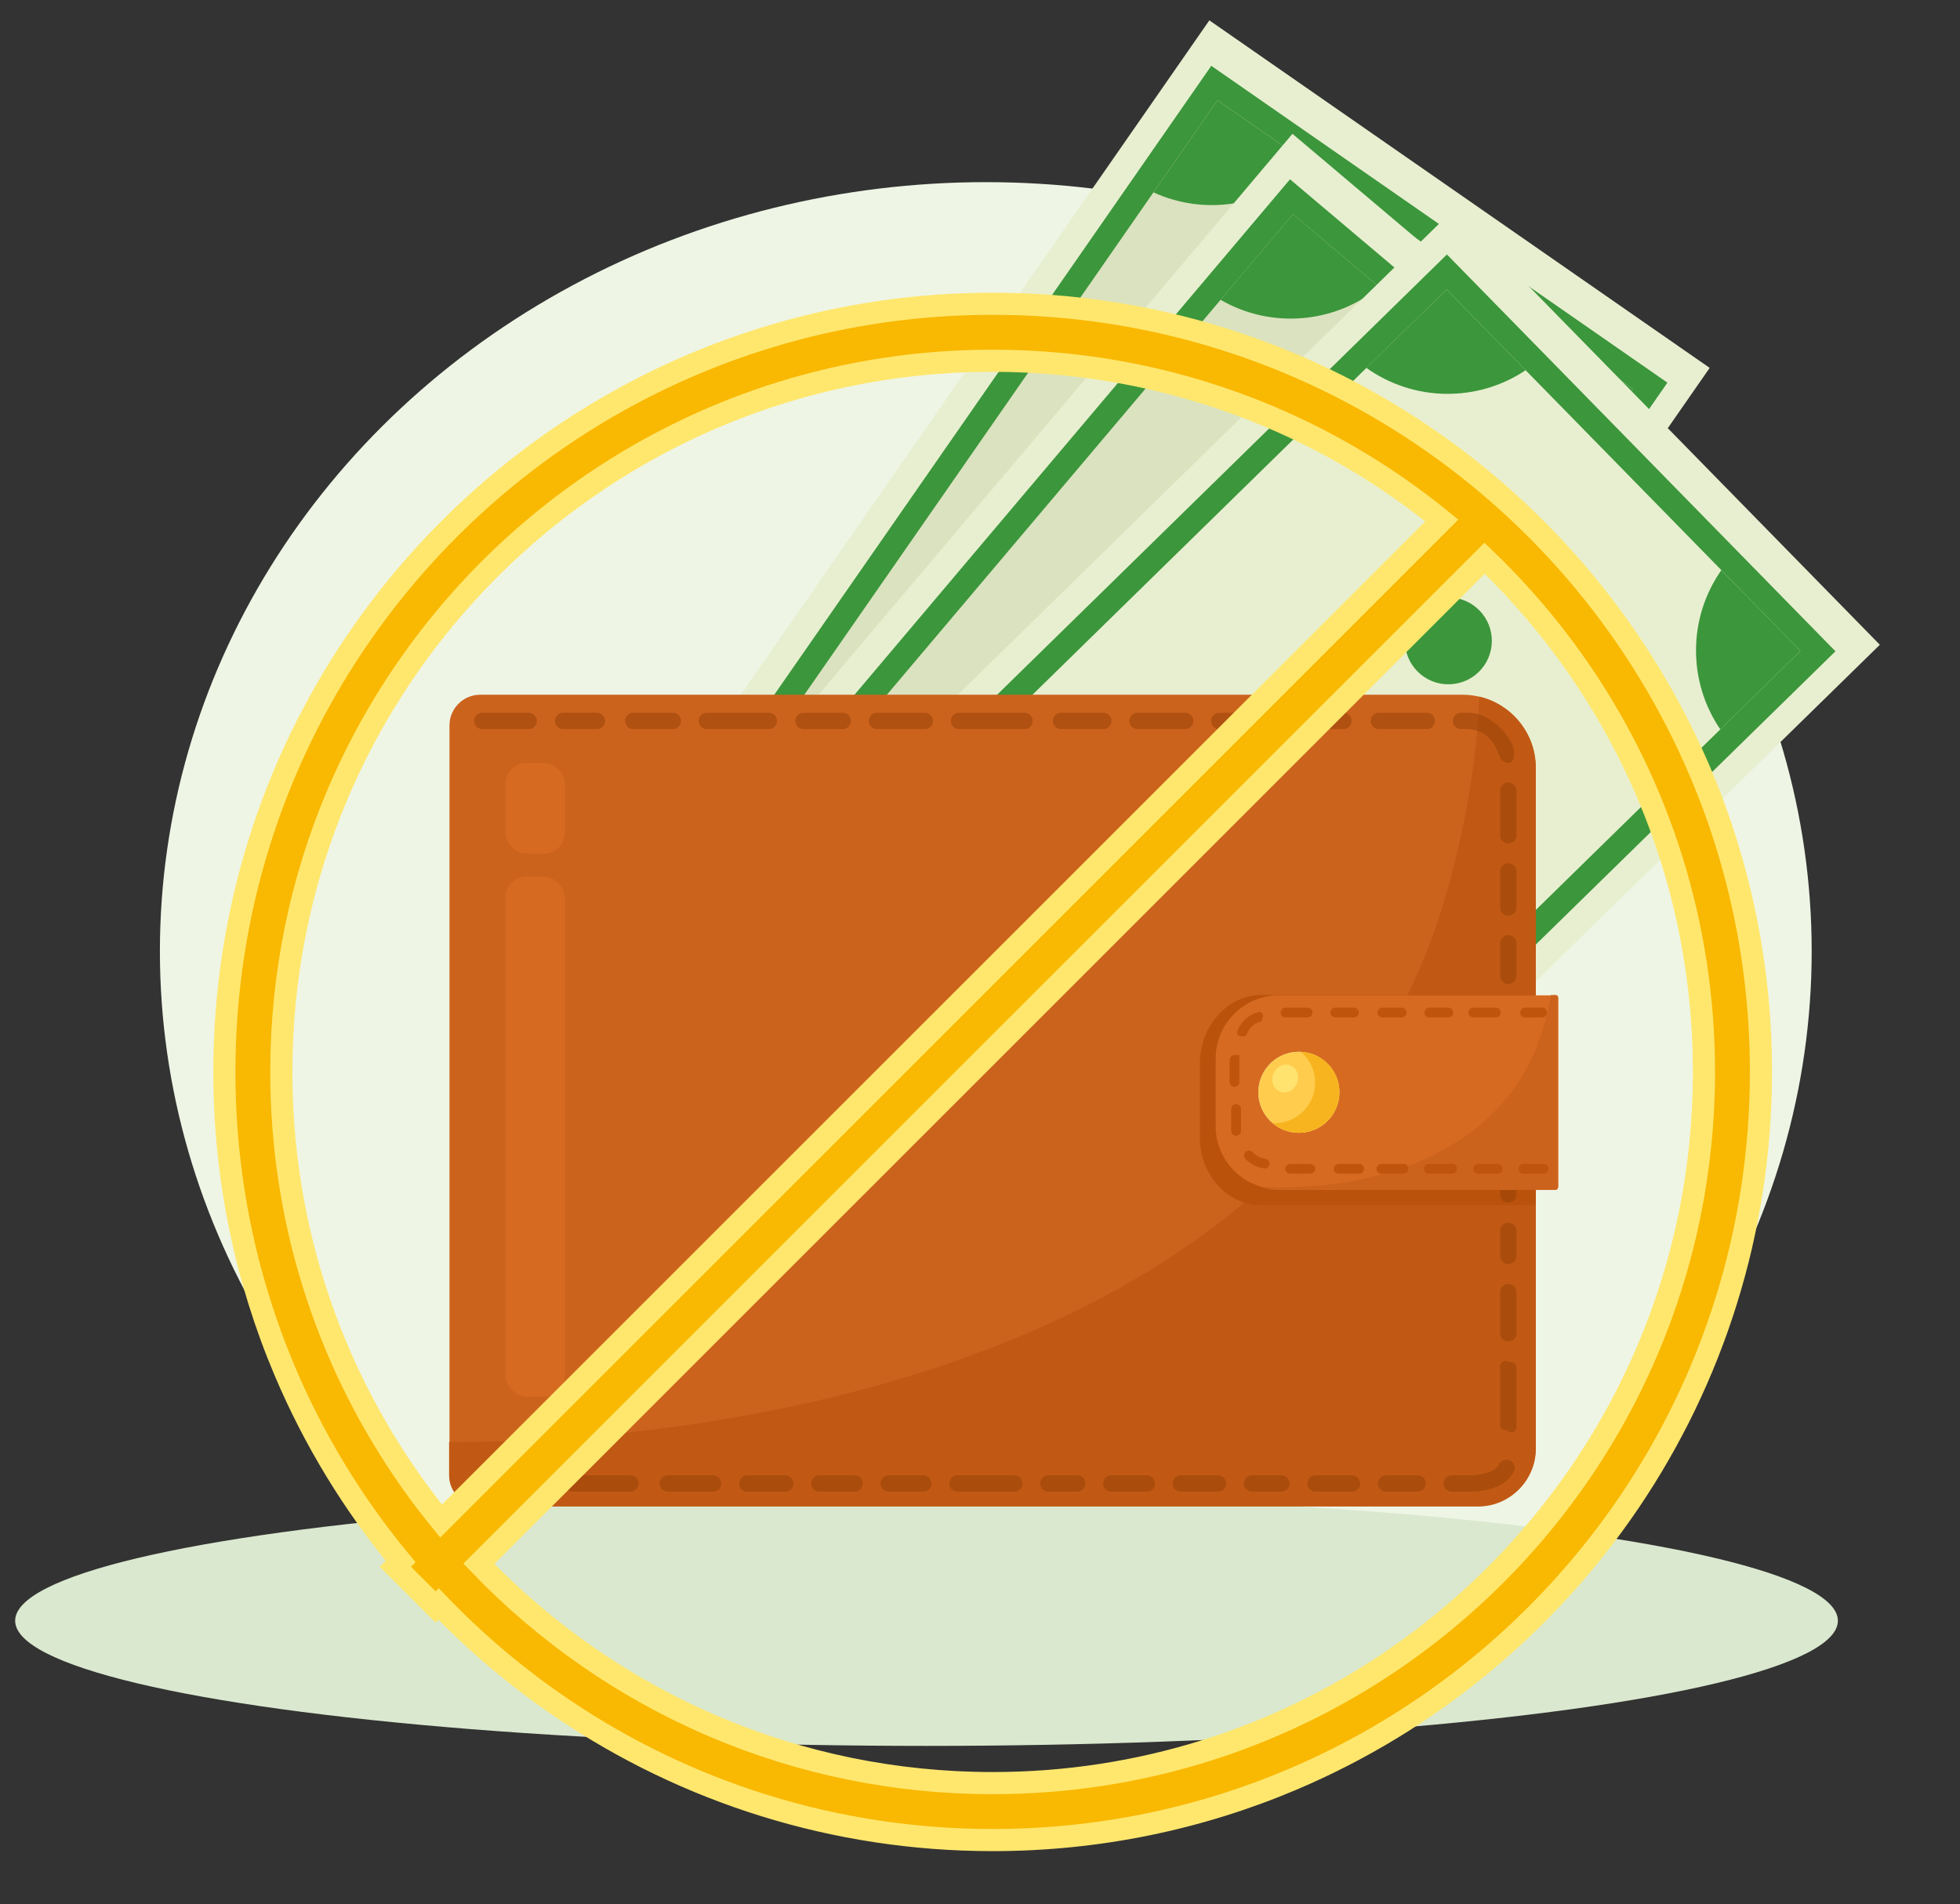 <?xml version="1.0" encoding="UTF-8"?>
<svg id="_ÎÓÈ_1" data-name="—ÎÓÈ_1" xmlns="http://www.w3.org/2000/svg" viewBox="0 0 619.38 601.84">
  <rect x="0" y="0" width="619.38" height="601.84" fill="#333333" stroke="none"/>
  <ellipse cx="311.52" cy="300.65" rx="260.99" ry="243.08" style="fill: #eef5e5; stroke-width: 0px;"/>
  <ellipse cx="292.79" cy="512.26" rx="288" ry="39.56" style="fill: #dae8cf; stroke-width: 0px;"/>
  <g>
    <g>
      <rect x="143.27" y="131.37" width="404.9" height="192.52" transform="translate(-38.49 381.66) rotate(-55.21)" style="fill: #e8efd0; stroke-width: 0px;"/>
      <rect x="258" y="36.72" width="175.51" height="382.31" transform="translate(191.85 -156.56) rotate(34.79)" style="fill: #3c963c; stroke-width: 0px;"/>
      <rect x="265.82" y="44.54" width="159.87" height="366.67" transform="translate(191.84 -156.56) rotate(34.79)" style="fill: #dbe2bf; stroke-width: 0px;"/>
      <ellipse cx="345.86" cy="227.73" rx="42.86" ry="52.42" transform="translate(-38.51 381.81) rotate(-55.21)" style="fill: #3c963c; stroke-width: 0px;"/>
      <path d="M277.46,325.88c-6.23-4.33-7.77-12.89-3.44-19.12,4.33-6.23,12.89-7.77,19.12-3.44,6.23,4.33,7.77,12.89,3.44,19.12-4.33,6.23-12.89,7.77-19.12,3.44Z" style="fill: #3c963c; stroke-width: 0px;"/>
      <path d="M413.99,129.4c-6.23-4.33-14.79-2.79-19.12,3.44-4.33,6.23-2.79,14.79,3.44,19.12,6.23,4.33,14.79,2.79,19.12-3.44,4.33-6.23,2.79-14.79-3.44-19.12Z" style="fill: #3c963c; stroke-width: 0px;"/>
      <path d="M195.92,303.42l-20.42,29.39,29.39,20.42c7.72-16.8,4.13-36.77-8.97-49.82Z" style="fill: #3c963c; stroke-width: 0px;"/>
      <path d="M414.07,52.09l-29.34-20.39-20.22,29.1c16.69,7.67,36.51,4.17,49.56-8.72Z" style="fill: #3c963c; stroke-width: 0px;"/>
      <path d="M277.4,403.62l29.39,20.42,20.42-29.39c-16.8-7.72-36.77-4.13-49.82,8.97Z" style="fill: #3c963c; stroke-width: 0px;"/>
      <path d="M486.68,102.54c-7.53,16.73-3.9,36.53,9.12,49.49l20.22-29.1-29.34-20.39Z" style="fill: #3c963c; stroke-width: 0px;"/>
      <path d="M332.31,237.14c-3.35,1.24-6.44.79-9.27-1.34-1.75-1.39-3.2-3.48-4.34-6.29-1.14-2.8-1.58-5.32-1.34-7.56.25-2.23.61-3.98,1.09-5.24l-.92-.64c-1.24-.91-1.98-2.11-2.23-3.59-.25-1.48-.03-2.79.67-3.96l1.83-2.64c.85-1.05,2-1.72,3.48-2,1.47-.28,2.85,0,4.14.83l.92.64c1.08-.9,2.6-1.85,4.58-2.85,1.97-1.01,4.47-1.47,7.5-1.38,3.03.09,5.49.72,7.41,1.88l2.06,1.43c1.23.92,1.98,2.11,2.23,3.59.25,1.48.03,2.8-.67,3.96l-1.83,2.64c-.85,1.06-2.01,1.72-3.48,2-1.47.28-2.85,0-4.14-.84-2.08-1.16-3.86-1.6-5.33-1.32-1.47.28-2.63.95-3.48,2l-.64.92c-.69,1.16-.92,2.48-.67,3.96.25,1.48.99,2.67,2.23,3.59.73.5,1.54.56,2.44.16l25.04-7.42c3.35-1.24,6.44-.79,9.27,1.34,1.75,1.39,3.2,3.49,4.34,6.29,1.14,2.8,1.59,5.32,1.34,7.56-.25,2.24-.61,3.98-1.09,5.24l.92.64c1.23.91,1.98,2.11,2.23,3.59.25,1.48.03,2.79-.67,3.96l-1.83,2.64c-.85,1.06-2.01,1.72-3.48,2-1.47.28-2.85,0-4.14-.83l-.92-.64c-1.08.9-2.6,1.85-4.58,2.85-1.98,1.01-4.47,1.47-7.5,1.38-3.03-.09-5.49-.72-7.41-1.88l-2.06-1.43c-1.23-.91-1.98-2.11-2.23-3.59-.25-1.48-.03-2.79.67-3.96l1.83-2.64c.85-1.05,2-1.72,3.48-2,1.47-.28,2.85,0,4.14.83,2.08,1.16,3.86,1.6,5.33,1.32,1.47-.28,2.63-.95,3.48-2l.64-.92c.69-1.16.92-2.48.67-3.96-.25-1.48-.99-2.67-2.22-3.59-.73-.5-1.54-.56-2.44-.16l-25.04,7.42Z" style="fill: #e8efd0; stroke-width: 0px;"/>
    </g>
    <g>
      <rect x="148.87" y="162.83" width="404.9" height="192.52" transform="translate(-73.32 360.25) rotate(-49.81)" style="fill: #e8efd0; stroke-width: 0px;"/>
      <rect x="263.57" y="68.18" width="175.51" height="382.31" transform="translate(250.31 -165.5) rotate(40.19)" style="fill: #3c963c; stroke-width: 0px;"/>
      <rect x="271.39" y="76" width="159.87" height="366.67" transform="translate(250.31 -165.5) rotate(40.19)" style="fill: #dbe2bf; stroke-width: 0px;"/>
      <ellipse cx="351.44" cy="259.2" rx="42.86" ry="52.42" transform="translate(-73.36 360.38) rotate(-49.81)" style="fill: #3c963c; stroke-width: 0px;"/>
      <circle cx="282.98" cy="339.98" r="13.74" style="fill: #3c963c; stroke-width: 0px;"/>
      <circle cx="419.65" cy="178.2" r="13.74" transform="translate(77.91 479.99) rotate(-64.46)" style="fill: #3c963c; stroke-width: 0px;"/>
      <path d="M195.05,320.45l-23.1,27.34,27.34,23.1c9.27-16,7.57-36.21-4.24-50.44Z" style="fill: #3c963c; stroke-width: 0px;"/>
      <path d="M435.87,90.75l-27.29-23.06-22.87,27.07c15.89,9.21,35.96,7.59,50.16-4.02Z" style="fill: #3c963c; stroke-width: 0px;"/>
      <path d="M266.74,427.87l27.34,23.1,23.1-27.34c-16-9.27-36.21-7.57-50.44,4.24Z" style="fill: #3c963c; stroke-width: 0px;"/>
      <path d="M503.41,147.82c-9.07,15.95-7.31,36,4.42,50.13l22.87-27.07-27.29-23.06Z" style="fill: #3c963c; stroke-width: 0px;"/>
      <path d="M337.07,267.29c-3.46.92-6.49.18-9.1-2.21-1.62-1.55-2.86-3.77-3.73-6.67-.87-2.9-1.08-5.45-.62-7.65.46-2.2.98-3.9,1.58-5.11l-.85-.72c-1.14-1.03-1.77-2.29-1.88-3.78-.11-1.49.24-2.78,1.04-3.88l2.07-2.45c.94-.97,2.16-1.53,3.65-1.67,1.49-.14,2.84.27,4.04,1.22l.85.72c1.16-.79,2.76-1.59,4.82-2.41,2.06-.82,4.59-1.04,7.6-.66,3,.38,5.4,1.23,7.2,2.56l1.92,1.62c1.14,1.03,1.77,2.29,1.88,3.78.11,1.49-.24,2.79-1.04,3.88l-2.07,2.45c-.94.97-2.16,1.53-3.65,1.67-1.49.14-2.84-.26-4.04-1.22-1.96-1.35-3.69-1.96-5.18-1.82-1.49.14-2.71.7-3.65,1.67l-.72.85c-.8,1.09-1.15,2.38-1.04,3.88.11,1.49.73,2.75,1.88,3.78.68.57,1.48.7,2.41.39l25.63-5.03c3.46-.92,6.49-.18,9.1,2.21,1.62,1.55,2.86,3.77,3.73,6.67.87,2.9,1.08,5.45.62,7.65-.46,2.2-.98,3.91-1.58,5.11l.85.72c1.14,1.03,1.77,2.29,1.88,3.78.11,1.49-.24,2.78-1.04,3.88l-2.07,2.45c-.94.97-2.16,1.53-3.65,1.67-1.49.14-2.84-.26-4.04-1.22l-.85-.72c-1.16.79-2.76,1.59-4.82,2.41-2.06.82-4.59,1.04-7.6.66-3-.37-5.4-1.23-7.2-2.56l-1.92-1.62c-1.14-1.03-1.77-2.29-1.88-3.78-.11-1.49.24-2.78,1.04-3.88l2.07-2.45c.94-.97,2.16-1.53,3.65-1.67,1.49-.14,2.84.26,4.04,1.22,1.96,1.35,3.69,1.96,5.18,1.82,1.49-.14,2.71-.7,3.65-1.67l.72-.85c.8-1.09,1.14-2.38,1.04-3.88-.11-1.49-.74-2.75-1.88-3.78-.68-.57-1.48-.7-2.41-.39l-25.63,5.03Z" style="fill: #e8efd0; stroke-width: 0px;"/>
    </g>
    <g>
      <polygon points="594.05 203.79 321.95 470.11 170.02 349.45 459.37 66.21 594.05 203.79" style="fill: #e8efd0; stroke-width: 0px;"/>
      <rect x="294.27" y="85.71" width="175.51" height="382.31" transform="translate(312.64 -189.81) rotate(45.61)" style="fill: #3c963c; stroke-width: 0px;"/>
      <rect x="302.09" y="93.53" width="159.87" height="366.67" transform="translate(312.64 -189.81) rotate(45.61)" style="fill: #e8efd0; stroke-width: 0px;"/>
      <ellipse cx="382.15" cy="276.74" rx="42.86" ry="52.42" transform="translate(-84.52 346.3) rotate(-44.39)" style="fill: #3c963c; stroke-width: 0px;"/>
      <path d="M296.55,360.3c-5.31-5.42-5.21-14.12.21-19.43,5.42-5.31,14.12-5.21,19.43.21,5.31,5.42,5.21,14.12-.21,19.43-5.42,5.31-14.12,5.21-19.43-.21Z" style="fill: #3c963c; stroke-width: 0px;"/>
      <path d="M467.52,192.94c-5.31-5.42-14.01-5.51-19.43-.21-5.42,5.31-5.51,14.01-.21,19.43,5.31,5.42,14.01,5.51,19.43.21,5.42-5.31,5.51-14.01.21-19.43Z" style="fill: #3c963c; stroke-width: 0px;"/>
      <path d="M220.67,322.95l-25.58,25.04,25.04,25.58c10.74-15.05,10.96-35.34.54-50.61Z" style="fill: #3c963c; stroke-width: 0px;"/>
      <path d="M482.11,117.02l-24.99-25.53-25.33,24.79c14.95,10.67,35.08,10.95,50.32.74Z" style="fill: #3c963c; stroke-width: 0px;"/>
      <path d="M281.89,436.66l25.04,25.58,25.58-25.04c-15.05-10.74-35.34-10.96-50.61-.54Z" style="fill: #3c963c; stroke-width: 0px;"/>
      <path d="M543.96,180.21c-10.54,15.02-10.68,35.15-.33,50.32l25.33-24.79-24.99-25.53Z" style="fill: #3c963c; stroke-width: 0px;"/>
      <path d="M367.08,283.44c-3.53.59-6.48-.43-8.85-3.06-1.46-1.69-2.49-4.02-3.08-6.99-.59-2.97-.56-5.52.11-7.67.66-2.15,1.35-3.79,2.05-4.94l-.78-.8c-1.04-1.13-1.55-2.44-1.51-3.94.03-1.5.5-2.75,1.4-3.76l2.29-2.25c1.03-.88,2.29-1.32,3.79-1.32,1.5,0,2.8.53,3.91,1.6l.78.8c1.23-.68,2.9-1.33,5.03-1.95,2.13-.62,4.67-.6,7.62.06,2.95.66,5.26,1.73,6.92,3.23l1.76,1.8c1.04,1.13,1.54,2.44,1.51,3.94-.03,1.5-.5,2.75-1.4,3.76l-2.29,2.25c-1.03.88-2.29,1.32-3.79,1.32-1.5,0-2.8-.53-3.91-1.6-1.83-1.53-3.49-2.3-4.99-2.3-1.5,0-2.76.44-3.79,1.32l-.8.78c-.9,1.01-1.37,2.26-1.4,3.76-.03,1.5.47,2.81,1.51,3.94.62.63,1.41.84,2.36.62l25.99-2.59c3.53-.59,6.48.43,8.85,3.06,1.46,1.69,2.49,4.03,3.08,6.99.59,2.97.56,5.53-.11,7.67-.66,2.15-1.35,3.8-2.05,4.94l.78.8c1.04,1.13,1.55,2.44,1.51,3.94-.03,1.5-.5,2.75-1.4,3.76l-2.29,2.25c-1.03.88-2.29,1.32-3.79,1.32-1.5,0-2.8-.53-3.91-1.6l-.78-.8c-1.22.68-2.9,1.33-5.03,1.95-2.13.62-4.67.6-7.62-.06-2.95-.66-5.26-1.73-6.92-3.23l-1.76-1.8c-1.04-1.13-1.55-2.44-1.51-3.94.03-1.5.5-2.75,1.4-3.76l2.29-2.25c1.03-.88,2.29-1.32,3.79-1.32,1.5,0,2.8.53,3.91,1.6,1.83,1.53,3.49,2.3,4.99,2.3,1.5,0,2.76-.44,3.79-1.32l.8-.78c.9-1.01,1.36-2.26,1.4-3.76.03-1.5-.47-2.81-1.51-3.94-.62-.63-1.41-.84-2.36-.62l-25.99,2.59Z" style="fill: #e8efd0; stroke-width: 0px;"/>
    </g>
    <g>
      <path d="M462.23,219.58H151.75c-5.36,0-9.71,4.35-9.71,9.71v237.01c0,5.36,4.35,9.71,9.71,9.71h315.42c9.97,0,18.13-8.16,18.13-18.13v-215.22c0-12.69-10.38-23.07-23.07-23.07Z" style="fill: #cc631d; stroke-width: 0px;"/>
      <path d="M467.44,220.18c-.52,15.98-3.29,36.81-9.78,60.18-42.61,153.47-235.35,175.75-315.74,175.4v10.53c0,5.36,4.46,9.86,9.82,9.86h315.42c9.97,0,18.17-8.31,18.17-18.28v-215.22c0-10.9-7.68-20.09-17.89-22.47Z" style="fill: #c15914; stroke-width: 0px;"/>
      <path d="M484.56,314.5h-85.98c-10.75,0-19.41,9.81-19.41,21.69v23.25c0,11.93,8.62,21.47,19.42,21.47h85.97c.41,0,.78-.23.78-.68v-64.83c0-.45-.37-.91-.78-.91Z" style="fill: #ba520c; stroke-width: 0px;"/>
      <g style="opacity: .45;">
        <path d="M415.73,471.46h11.53c1.36,0,2.5-1.07,2.56-2.43v-.05c.07-1.47-1.09-2.69-2.56-2.69h-11.54c-1.53,0-2.71,1.33-2.54,2.84,0,.02,0,.03,0,.05.14,1.3,1.24,2.28,2.54,2.28Z" style="fill: #8e3c03; stroke-width: 0px;"/>
        <path d="M393.08,468.85v.05c0,1.41,1.15,2.56,2.56,2.56h9.31c1.54,0,2.73-1.35,2.54-2.87,0-.02,0-.03,0-.05-.16-1.28-1.25-2.25-2.54-2.25h-9.3c-1.41,0-2.56,1.15-2.56,2.56Z" style="fill: #8e3c03; stroke-width: 0px;"/>
        <path d="M373.15,471.46h11.74c1.41,0,2.56-1.15,2.56-2.56v-.05c0-1.41-1.15-2.56-2.56-2.56h-11.75c-1.47,0-2.64,1.23-2.56,2.7,0,.02,0,.03,0,.05.08,1.36,1.2,2.42,2.56,2.42Z" style="fill: #8e3c03; stroke-width: 0px;"/>
        <path d="M348.6,468.85v.05c0,1.41,1.15,2.56,2.56,2.56h11.23c1.47,0,2.63-1.23,2.55-2.69,0-.02,0-.03,0-.05-.07-1.36-1.19-2.43-2.55-2.43h-11.22c-1.41,0-2.56,1.15-2.56,2.56Z" style="fill: #8e3c03; stroke-width: 0px;"/>
        <path d="M331.28,471.46h9.14c1.41,0,2.56-1.15,2.56-2.56v-.05c0-1.41-1.15-2.56-2.56-2.56h-9.14c-1.45,0-2.61,1.2-2.56,2.65,0,.02,0,.03,0,.05.05,1.38,1.18,2.47,2.56,2.47Z" style="fill: #8e3c03; stroke-width: 0px;"/>
        <path d="M299.98,468.85v.05c0,1.41,1.15,2.56,2.56,2.56h18.03c1.45,0,2.61-1.21,2.56-2.66,0-.02,0-.03,0-.05-.05-1.37-1.18-2.46-2.56-2.46h-18.02c-1.41,0-2.56,1.15-2.56,2.56Z" style="fill: #8e3c03; stroke-width: 0px;"/>
        <path d="M280.84,471.46h10.93c1.43,0,2.59-1.16,2.59-2.59h0c0-1.43-1.16-2.59-2.59-2.59h-10.93c-1.43,0-2.59,1.16-2.59,2.59h0c0,1.43,1.16,2.59,2.59,2.59Z" style="fill: #8e3c03; stroke-width: 0px;"/>
        <path d="M233.58,468.96s0,.03,0,.05c.05,1.37,1.18,2.46,2.56,2.46h12.03c1.45,0,2.62-1.21,2.56-2.66,0-.02,0-.03,0-.05-.06-1.37-1.19-2.46-2.56-2.46h-12.03c-1.46,0-2.61,1.21-2.56,2.66Z" style="fill: #8e3c03; stroke-width: 0px;"/>
        <path d="M208.45,468.85v.05c0,1.41,1.15,2.56,2.56,2.56h14.35c1.47,0,2.64-1.23,2.56-2.7,0-.02,0-.03,0-.05-.08-1.36-1.2-2.42-2.56-2.42h-14.35c-1.41,0-2.56,1.15-2.56,2.56Z" style="fill: #8e3c03; stroke-width: 0px;"/>
        <path d="M154.54,471.46h15.08c1.41,0,2.56-1.15,2.56-2.56v-.05c0-1.41-1.15-2.56-2.56-2.56h-15.08c-1.48,0-2.65,1.24-2.55,2.72,0,.02,0,.03,0,.05.09,1.35,1.2,2.4,2.55,2.4Z" style="fill: #8e3c03; stroke-width: 0px;"/>
        <path d="M167.09,225.26h-14.71c-1.64,0-2.86,1.53-2.49,3.13,0,.02.01.05.02.07.27,1.16,1.3,1.98,2.49,1.98h14.7c1.42,0,2.56-1.16,2.55-2.57,0-.02,0-.03,0-.05,0-1.41-1.14-2.55-2.55-2.55Z" style="fill: #8e3c03; stroke-width: 0px;"/>
        <path d="M476.05,461.36c-.98,0-1.88.54-2.31,1.43-1.31,2.73-6.4,3.51-9.57,3.51h-5.4c-1.43,0-2.59,1.16-2.59,2.59h0c0,1.43,1.16,2.59,2.59,2.59h5.4c7.19,0,12.38-2.45,14.27-6.48.8-1.69-.5-3.63-2.37-3.63h-.03Z" style="fill: #8e3c03; stroke-width: 0px;"/>
        <path d="M474.06,431.74v18.64c0,.81.6,1.49,1.4,1.58.42.05.86.21,1.31.49,0,0,.02.01.02.02,1.05.68,2.44-.11,2.44-1.36v-18.89c0-.73-.49-1.37-1.19-1.55-.67-.17-1.33-.33-2-.49-1.01-.23-1.97.52-1.97,1.56Z" style="fill: #8e3c03; stroke-width: 0px;"/>
        <path d="M474.06,408.38v13.07c0,1.19.82,2.23,1.98,2.49.02,0,.03,0,.05.01,1.61.36,3.14-.84,3.14-2.49v-13.07c0-1.27-.93-2.36-2.19-2.54-.02,0-.03,0-.05,0-1.54-.22-2.93.98-2.93,2.54Z" style="fill: #8e3c03; stroke-width: 0px;"/>
        <path d="M474.06,365.79v11.74c0,1.23.87,2.28,2.07,2.51.02,0,.03,0,.05,0,1.58.3,3.05-.9,3.05-2.51v-11.74c0-1.17-.79-2.2-1.93-2.48-.02,0-.03,0-.05-.01-1.62-.4-3.19.81-3.19,2.48Z" style="fill: #8e3c03; stroke-width: 0px;"/>
        <path d="M474.06,341.72v14.37c1.71.51,3.43.97,5.17,1.38v-15.46c-1.73-.06-3.45-.15-5.17-.29Z" style="fill: #8e3c03; stroke-width: 0px;"/>
        <path d="M474.06,317.02v18.51c1.72.15,3.45.25,5.17.32v-18.31l-5.17-.52Z" style="fill: #8e3c03; stroke-width: 0px;"/>
        <path d="M474.06,298.16v10.31c0,1.33,1.01,2.44,2.33,2.57h0c1.52.15,2.84-1.04,2.84-2.57v-10.31c0-1.43-1.16-2.59-2.59-2.59h0c-1.43,0-2.59,1.16-2.59,2.59Z" style="fill: #8e3c03; stroke-width: 0px;"/>
        <path d="M474.06,275.41v11.46c0,1.41,1.15,2.56,2.56,2.56h.05c1.41,0,2.56-1.15,2.56-2.56v-11.45c0-1.28-.94-2.36-2.21-2.54-.02,0-.03,0-.05,0-1.54-.21-2.91.98-2.91,2.54Z" style="fill: #8e3c03; stroke-width: 0px;"/>
        <path d="M474.06,249.88v14.15c0,1.28.95,2.36,2.22,2.54.02,0,.03,0,.05,0,1.54.21,2.9-.99,2.9-2.54v-14.15c0-1.31-.99-2.41-2.3-2.55-.02,0-.03,0-.05,0-1.51-.15-2.83,1.03-2.83,2.55Z" style="fill: #8e3c03; stroke-width: 0px;"/>
        <path d="M188.66,225.26h-10.75c-1.41,0-2.55,1.15-2.54,2.56,0,.03,0,.06,0,.09.01,1.4,1.15,2.53,2.54,2.53h10.78c1.76,0,2.97-1.73,2.4-3.39,0-.02-.01-.03-.02-.05-.36-1.03-1.32-1.73-2.41-1.73Z" style="fill: #8e3c03; stroke-width: 0px;"/>
        <path d="M200.11,230.44h12.54c1.48,0,2.66-1.26,2.55-2.74,0-.02,0-.03,0-.05-.09-1.34-1.21-2.38-2.55-2.38h-12.55c-1.69,0-2.92,1.61-2.47,3.24,0,.02,0,.03.01.05.31,1.11,1.32,1.88,2.47,1.88Z" style="fill: #8e3c03; stroke-width: 0px;"/>
        <path d="M223.35,230.44h19.63c1.57,0,2.76-1.39,2.53-2.94,0-.02,0-.03,0-.05-.19-1.25-1.27-2.18-2.53-2.18h-19.63c-1.48,0-2.66,1.26-2.55,2.74,0,.02,0,.03,0,.05.09,1.34,1.21,2.38,2.55,2.38Z" style="fill: #8e3c03; stroke-width: 0px;"/>
        <path d="M253.87,230.44h12.43c1.46,0,2.64-1.23,2.56-2.69,0-.02,0-.03,0-.05-.08-1.36-1.19-2.43-2.56-2.43h-12.44c-1.56,0-2.76,1.39-2.53,2.94,0,.02,0,.03,0,.05.19,1.25,1.26,2.18,2.53,2.18Z" style="fill: #8e3c03; stroke-width: 0px;"/>
        <path d="M277.08,230.44h15.2c1.51,0,2.7-1.3,2.55-2.81,0-.02,0-.03,0-.05-.14-1.31-1.23-2.31-2.55-2.31h-15.19c-1.48,0-2.65,1.24-2.56,2.72,0,.02,0,.03,0,.05.08,1.35,1.2,2.4,2.56,2.4Z" style="fill: #8e3c03; stroke-width: 0px;"/>
        <path d="M303.07,230.44h20.72c1.76,0,2.98-1.73,2.42-3.39,0-.02-.01-.03-.02-.05-.35-1.04-1.33-1.73-2.42-1.73h-20.71c-1.55,0-2.74,1.37-2.54,2.9,0,.02,0,.03,0,.05.16,1.27,1.26,2.22,2.54,2.22Z" style="fill: #8e3c03; stroke-width: 0px;"/>
        <path d="M335.3,230.44h13.4c1.41,0,2.56-1.15,2.56-2.56v-.05c0-1.41-1.15-2.56-2.56-2.56h-13.42c-1.81,0-3.05,1.82-2.39,3.5,0,.02.01.03.02.05.39.98,1.33,1.62,2.39,1.62Z" style="fill: #8e3c03; stroke-width: 0px;"/>
        <path d="M359.46,230.44h15.07c1.43,0,2.59-1.16,2.59-2.59h0c0-1.43-1.16-2.59-2.59-2.59h-15.07c-1.43,0-2.59,1.16-2.59,2.59h0c0,1.43,1.16,2.59,2.59,2.59Z" style="fill: #8e3c03; stroke-width: 0px;"/>
        <path d="M385.31,230.44h14.51c1.61,0,2.84-1.46,2.54-3.04,0-.03-.01-.06-.02-.08-.24-1.2-1.3-2.05-2.52-2.05h-14.51c-1.42,0-2.58,1.15-2.58,2.58v.02c0,1.42,1.15,2.58,2.58,2.58Z" style="fill: #8e3c03; stroke-width: 0px;"/>
        <path d="M410.78,230.44h13.8c1.68,0,2.9-1.59,2.47-3.21,0-.02,0-.03-.01-.05-.3-1.12-1.31-1.91-2.47-1.91h-13.8c-1.56,0-2.75,1.39-2.53,2.94,0,.02,0,.03,0,.05.17,1.26,1.26,2.18,2.53,2.18Z" style="fill: #8e3c03; stroke-width: 0px;"/>
        <path d="M435.73,230.44h15.18c1.47,0,2.64-1.23,2.56-2.69,0-.02,0-.03,0-.05-.07-1.36-1.2-2.43-2.56-2.43h-15.19c-1.74,0-2.97,1.7-2.43,3.36,0,.02.01.03.02.05.34,1.05,1.33,1.76,2.43,1.76Z" style="fill: #8e3c03; stroke-width: 0px;"/>
        <path d="M459.12,228c.06,1.37,1.19,2.44,2.55,2.44h2.49c8.87.89,9,8.9,10.53,9.96,3.89,2.68,4.51-2.36,3.24-5.04-2.55-5.4-8.44-10.09-13.77-10.09h-2.49c-1.46,0-2.62,1.22-2.55,2.67v.06Z" style="fill: #8e3c03; stroke-width: 0px;"/>
        <path d="M474.06,388.98v8.02c0,1.3.97,2.38,2.25,2.54.02,0,.03,0,.05,0,1.52.19,2.87-1,2.87-2.54v-8.01c0-1.22-.85-2.27-2.04-2.51-.02,0-.03,0-.05-.01-1.59-.32-3.08.89-3.08,2.51Z" style="fill: #8e3c03; stroke-width: 0px;"/>
        <path d="M181.08,471.46h18.16c1.41,0,2.56-1.15,2.56-2.56v-.05c0-1.41-1.15-2.56-2.56-2.56h-18.16c-1.33,0-2.44,1.02-2.55,2.35,0,.02,0,.03,0,.05-.12,1.49,1.05,2.77,2.55,2.77Z" style="fill: #8e3c03; stroke-width: 0px;"/>
        <path d="M258.93,471.46h11.14c1.41,0,2.56-1.15,2.56-2.56v-.05c0-1.41-1.15-2.56-2.56-2.56h-11.14c-1.45,0-2.61,1.2-2.56,2.65,0,.02,0,.03,0,.05.05,1.38,1.18,2.47,2.56,2.47Z" style="fill: #8e3c03; stroke-width: 0px;"/>
        <path d="M438,471.46h10c1.41,0,2.56-1.15,2.56-2.56v-.05c0-1.41-1.15-2.56-2.56-2.56h-9.99c-1.38,0-2.51,1.09-2.56,2.47,0,.02,0,.03,0,.05-.05,1.45,1.11,2.65,2.56,2.65Z" style="fill: #8e3c03; stroke-width: 0px;"/>
      </g>
      <path d="M404.08,314.59c-10.96,0-19.92,8.96-19.92,19.92v21.44c0,11.01,8.92,19.93,19.93,19.93h87.61c.41,0,.75-.34.75-.75v-59.79c0-.41-.34-.75-.75-.75h-87.62Z" style="fill: #d66a21; stroke-width: 0px;"/>
      <circle cx="410.45" cy="345.23" r="12.81" style="fill: #d6d6d6; stroke-width: 0px;"/>
      <circle cx="410.45" cy="345.23" r="12.81" style="fill: #ffcc4d; stroke-width: 0px;"/>
      <path d="M411.1,332.44c2.75,2.35,4.5,5.84,4.5,9.75,0,7.07-5.74,12.81-12.81,12.81-.22,0-.43,0-.65-.02,2.24,1.91,5.14,3.06,8.31,3.06,7.07,0,12.81-5.74,12.81-12.81s-5.39-12.46-12.16-12.79Z" style="fill: #f7b41e; stroke-width: 0px;"/>
      <path d="M409.85,342.4c-.92,2.28-3.34,3.45-5.39,2.62-2.05-.83-2.97-3.35-2.04-5.63.92-2.28,3.34-3.45,5.39-2.62s2.97,3.35,2.04,5.63Z" style="fill: #ffe36e; stroke-width: 0px;"/>
      <rect x="159.73" y="277.09" width="18.8" height="164.34" rx="6.67" ry="6.67" style="fill: #d66a21; stroke-width: 0px;"/>
      <rect x="159.73" y="241.16" width="18.8" height="28.65" rx="6.67" ry="6.67" style="fill: #d66a21; stroke-width: 0px;"/>
      <path d="M491.7,314.5h-1.6c-2.41,14.85-8.11,24.91-12.72,30.95-15.78,20.66-44.87,31.18-79.11,29.66,1.84.56,3.79,1,5.82,1h87.61c.41,0,.62-.55.62-.97v-59.79c0-.41-.21-.84-.62-.84Z" style="fill: #cc631d; stroke-width: 0px;"/>
      <g>
        <path d="M414.76,319.94c-.04-.81-.72-1.45-1.53-1.45h-6.9c-.72,0-1.36.46-1.58,1.14,0,0,0,0,0,0-.3.97.46,1.95,1.48,1.95h7c.88,0,1.58-.74,1.54-1.62v-.03Z" style="fill: #bf550c; stroke-width: 0px;"/>
        <path d="M429.35,319.67s0-.02,0-.03c-.18-.68-.78-1.16-1.49-1.16h-5.91c-.89,0-1.6.76-1.54,1.64,0,.01,0,.02,0,.03.06.8.73,1.43,1.54,1.43h5.92c1,0,1.74-.95,1.49-1.92Z" style="fill: #bf550c; stroke-width: 0px;"/>
        <path d="M444.47,319.92s0-.02,0-.03c-.07-.79-.74-1.4-1.53-1.4h-6.1c-1.02,0-1.75.97-1.48,1.95,0,.01,0,.02,0,.03.18.66.79,1.12,1.48,1.12h6.09c.9,0,1.62-.77,1.53-1.67Z" style="fill: #bf550c; stroke-width: 0px;"/>
        <path d="M459.22,319.85s0-.02,0-.03c-.1-.76-.75-1.34-1.52-1.34h-6.02c-.89,0-1.59.76-1.53,1.65,0,.01,0,.02,0,.03.06.8.73,1.42,1.53,1.42h6.02c.93,0,1.64-.82,1.52-1.74Z" style="fill: #bf550c; stroke-width: 0px;"/>
        <path d="M474.17,319.58s0-.02,0-.03c-.2-.64-.8-1.06-1.46-1.06h-7.13c-.94,0-1.65.83-1.52,1.75,0,.01,0,.02,0,.03.1.76.76,1.32,1.52,1.32h7.14c1.04,0,1.78-1.01,1.46-2.01Z" style="fill: #bf550c; stroke-width: 0px;"/>
        <path d="M488.82,319.63s0-.02,0-.03c-.19-.66-.79-1.12-1.48-1.12h-5.42c-1.03,0-1.77.99-1.47,1.98,0,.01,0,.02,0,.03.2.65.79,1.1,1.47,1.1h5.42c1.02,0,1.76-.98,1.48-1.96Z" style="fill: #bf550c; stroke-width: 0px;"/>
        <path d="M392.78,327.58s0,0,.01,0c.53.06,1.04-.2,1.22-.7.69-1.89,2.23-3.34,4.12-3.9.4-.12.7-.44.78-.84.06-.31.12-.62.19-.92.19-.81-.54-1.53-1.34-1.34-3.12.74-5.7,3.05-6.75,6.14-.23.67.22,1.38.92,1.46l.85.1Z" style="fill: #bf550c; stroke-width: 0px;"/>
        <path d="M390.11,343.53c.86,0,1.55-.69,1.55-1.55v-8.54s-.06.02-.09.02h-1.47c-.86,0-1.55.69-1.55,1.55v6.97c0,.86.69,1.55,1.55,1.55h0Z" style="fill: #bf550c; stroke-width: 0px;"/>
        <path d="M392.17,357.45v-6.93c0-.85-.69-1.54-1.54-1.54h-.03c-.85,0-1.54.69-1.54,1.54v6.93c0,.71.49,1.34,1.19,1.49.01,0,.02,0,.03,0,.96.22,1.88-.51,1.88-1.49Z" style="fill: #bf550c; stroke-width: 0px;"/>
        <path d="M401.17,367.91c.07-.77-.43-1.48-1.19-1.65l-.88-.2c-1.3-.29-2.42-.97-3.26-1.89-.33-.36-.8-.55-1.29-.51-.01,0-.02,0-.04,0-1.26.11-1.84,1.63-.99,2.57,1.26,1.39,2.94,2.42,4.9,2.86l.89.2c.9.2,1.78-.43,1.86-1.35,0-.01,0-.02,0-.03Z" style="fill: #bf550c; stroke-width: 0px;"/>
        <path d="M413.92,367.87h-6.07c-1.08,0-1.9.88-1.7,1.82,0,.01,0,.02,0,.03.15.72.87,1.25,1.7,1.25h6.07c1.06,0,1.88-.85,1.71-1.78,0-.01,0-.02,0-.03-.14-.74-.86-1.29-1.71-1.29Z" style="fill: #bf550c; stroke-width: 0px;"/>
        <path d="M429.5,367.87h-6.47c-.97,0-1.69.89-1.5,1.85,0,.01,0,.02,0,.03.14.71.77,1.22,1.5,1.22h6.47c.92,0,1.62-.81,1.52-1.72,0-.01,0-.02,0-.03-.08-.77-.75-1.35-1.52-1.35Z" style="fill: #bf550c; stroke-width: 0px;"/>
        <path d="M443.54,367.87h-7.02c-.95,0-1.67.85-1.52,1.79,0,.01,0,.02,0,.03.12.74.77,1.28,1.52,1.28h7.02c.93,0,1.65-.82,1.52-1.75,0-.01,0-.02,0-.03-.1-.76-.76-1.33-1.52-1.33Z" style="fill: #bf550c; stroke-width: 0px;"/>
        <path d="M473.3,367.87h-6.21c-1.03,0-1.78,1-1.47,1.98,0,.01,0,.02,0,.03.2.65.79,1.09,1.47,1.09h6.2c.85,0,1.54-.69,1.54-1.54v-.03c0-.85-.69-1.54-1.54-1.54Z" style="fill: #bf550c; stroke-width: 0px;"/>
        <path d="M487.8,367.87h-6.4c-.86,0-1.55.69-1.55,1.55h0c0,.86.69,1.55,1.55,1.55h6.4c.86,0,1.55-.69,1.55-1.55h0c0-.86-.69-1.55-1.55-1.55Z" style="fill: #bf550c; stroke-width: 0px;"/>
        <path d="M458.88,367.87h-7.39c-.93,0-1.65.81-1.52,1.73,0,.01,0,.02,0,.03.1.77.75,1.34,1.52,1.34h7.4c1.02,0,1.75-.97,1.48-1.96,0-.01,0-.02,0-.03-.18-.66-.79-1.11-1.48-1.11Z" style="fill: #bf550c; stroke-width: 0px;"/>
      </g>
    </g>
  </g>
  <path d="M537.39,244.29c-18.44-43.58-49.21-80.63-87.95-106.81-38.74-26.18-85.5-41.47-135.75-41.47-33.5,0-65.46,6.79-94.51,19.08-43.58,18.44-80.63,49.21-106.81,87.95-26.18,38.74-41.47,85.5-41.47,135.75,0,33.5,6.79,65.46,19.08,94.51,9.27,21.91,21.66,42.17,36.61,60.23l-1.66,1.66,12.73,12.73.94-.94c11.89,12.37,25.07,23.49,39.34,33.13,38.74,26.18,85.5,41.47,135.75,41.47,33.5,0,65.46-6.79,94.51-19.08,43.58-18.44,80.63-49.21,106.81-87.95,26.18-38.74,41.47-85.5,41.47-135.75,0-33.5-6.79-65.46-19.08-94.51ZM127.28,464.47c-24.24-35.89-38.38-79.09-38.38-125.67,0-31.06,6.29-60.61,17.66-87.49,17.06-40.33,45.57-74.67,81.45-98.91,35.89-24.24,79.09-38.38,125.67-38.38,31.06,0,60.61,6.29,87.49,17.66,19.75,8.35,38.06,19.46,54.45,32.82L139.38,480.75c-4.27-5.23-8.31-10.66-12.1-16.28ZM520.81,426.29c-17.06,40.33-45.57,74.67-81.45,98.91-35.89,24.24-79.09,38.38-125.67,38.38-31.06,0-60.61-6.29-87.49-17.66-28.41-12.01-53.83-29.72-74.86-51.67L469.14,176.44c11.56,11.08,21.95,23.37,30.95,36.69,24.24,35.89,38.38,79.09,38.38,125.67,0,31.06-6.29,60.61-17.66,87.49Z" style="fill: #f9b801; stroke: #ffe76e; stroke-miterlimit: 10; stroke-width: 7px;"/>
</svg>